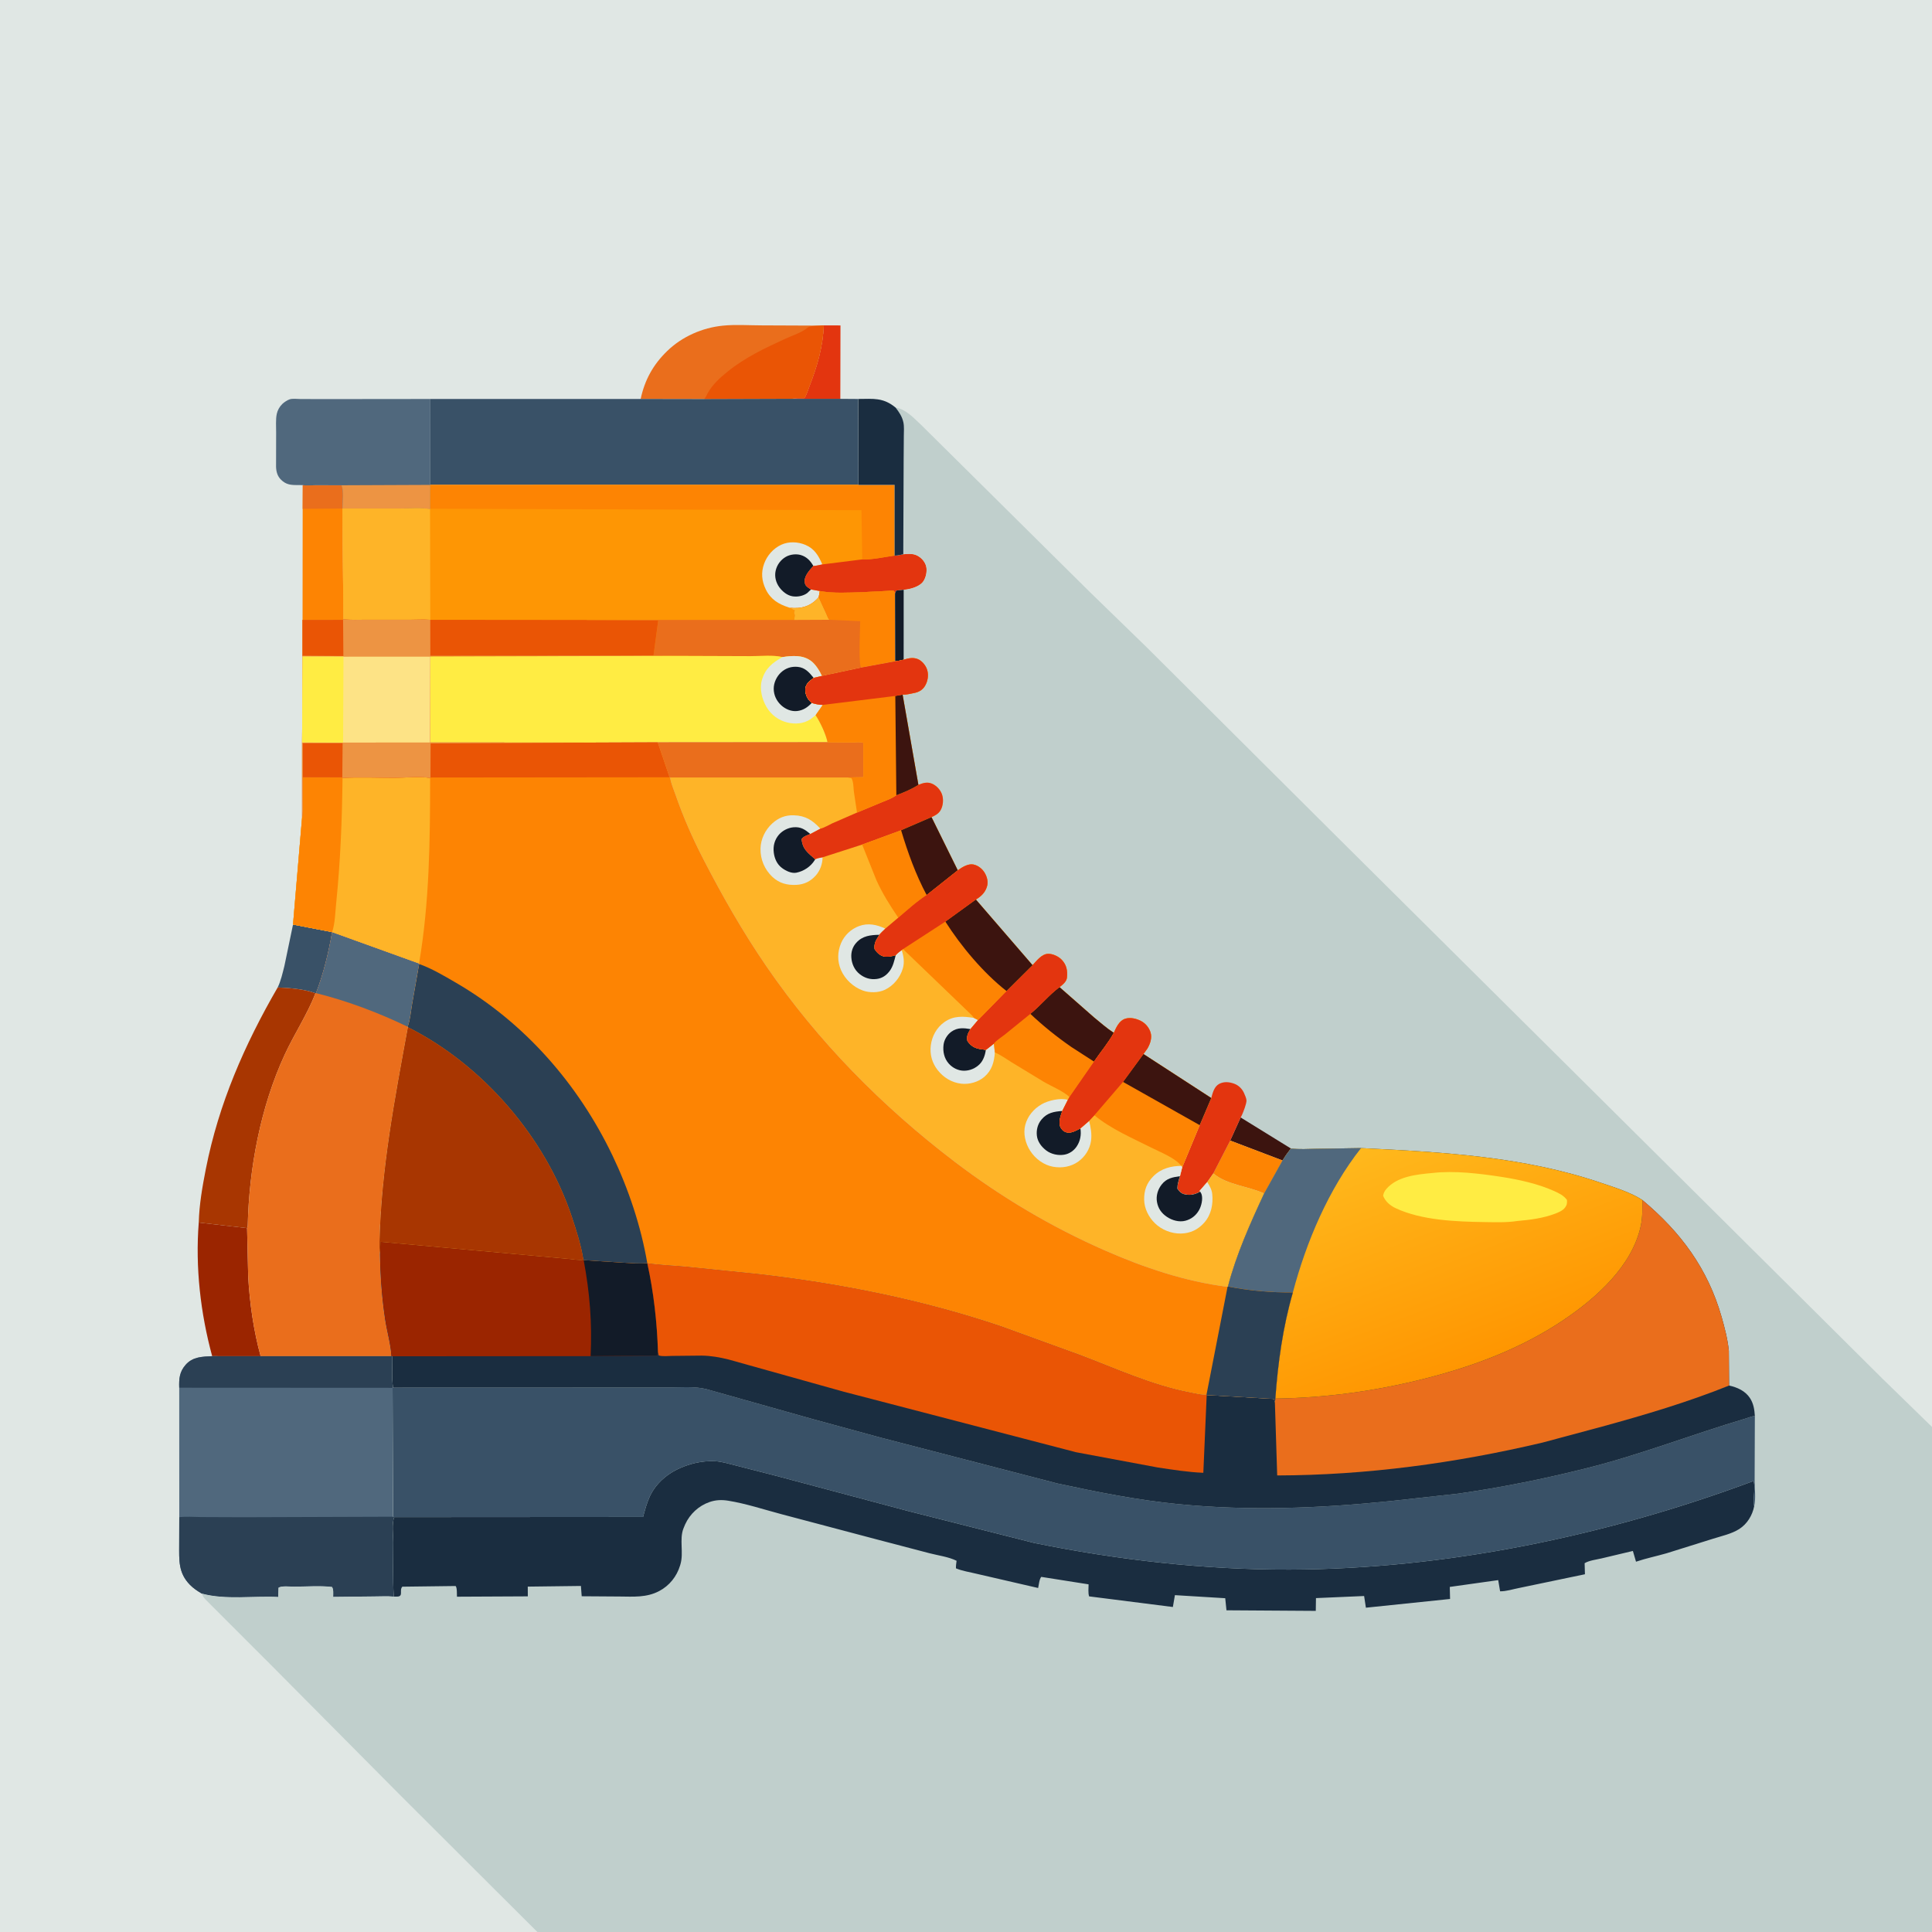 <svg version="1.1" xmlns="http://www.w3.org/2000/svg" style="display: block;" viewBox="0 0 2048 2048" width="1024" height="1024">
<defs>
	<linearGradient id="Gradient1" gradientUnits="userSpaceOnUse" x1="1570.71" y1="1440.59" x2="1480.84" y2="1204.59">
		<stop class="stop0" offset="0" stop-opacity="1" stop-color="rgb(255,150,1)"/>
		<stop class="stop1" offset="1" stop-opacity="1" stop-color="rgb(255,184,28)"/>
	</linearGradient>
</defs>
<path transform="translate(0,0)" fill="rgb(224,231,228)" d="M 569.647 2048 L -0 2048 L -0 -0 L 2048 0 L 2048 1512.61 L 2048 2048 L 569.647 2048 z"/>
<path transform="translate(0,0)" fill="rgb(227,53,15)" d="M 873.201 344.913 L 890.939 344.973 L 890.782 422.784 L 839.466 422.736 C 843.545 421.673 848.398 422.061 852.616 421.986 C 855.124 418.462 856.533 413.185 858.119 409.129 C 866.221 388.404 872.387 367.284 873.201 344.913 z"/>
<path transform="translate(0,0)" fill="rgb(57,81,103)" d="M 310.624 980.039 L 352.084 988.033 C 348.397 1009.65 342.913 1032.32 334.985 1052.75 L 334.448 1052.88 C 322.733 1048.45 306.805 1047.26 294.332 1046.76 C 297.798 1039.75 299.508 1031.57 301.461 1024.01 L 310.624 980.039 z"/>
<path transform="translate(0,0)" fill="rgb(253,132,3)" d="M 320.955 514.238 C 324.914 514.989 330.302 514.341 334.395 514.349 L 361.931 514.403 C 364.673 519.901 363.03 532.666 363.021 539.065 L 364.033 656.342 L 363.701 657.066 L 320.719 657.125 L 320.841 539.402 L 320.955 514.238 z"/>
<path transform="translate(0,0)" fill="rgb(234,110,28)" d="M 320.955 514.238 C 324.914 514.989 330.302 514.341 334.395 514.349 L 361.931 514.403 C 364.673 519.901 363.03 532.666 363.021 539.065 L 320.841 539.402 L 320.955 514.238 z"/>
<path transform="translate(0,0)" fill="rgb(155,37,0)" d="M 210.698 1295.95 L 261.92 1301.86 L 263.098 1353.22 C 264.624 1381.08 268.856 1410.74 276.287 1437.65 L 224.922 1437.61 C 212.515 1391.89 206.958 1343.3 210.698 1295.95 z"/>
<path transform="translate(0,0)" fill="rgb(168,54,1)" d="M 294.332 1046.76 C 306.805 1047.26 322.733 1048.45 334.448 1052.88 C 325.719 1075.34 311.932 1096.05 301.806 1117.96 C 276.192 1173.38 263.994 1238.53 262.618 1299.33 L 261.92 1301.86 L 210.698 1295.95 C 211.173 1277.01 214.559 1257.68 218.208 1239.14 C 231.796 1170.07 259.177 1107.47 294.332 1046.76 z"/>
<path transform="translate(0,0)" fill="rgb(234,110,28)" d="M 679.125 422.911 C 683.44 402.717 692.356 386.567 707.149 372.19 C 722.992 356.794 744.461 347.366 766.402 345.19 C 779.767 343.865 794.285 344.904 807.768 344.914 L 868.465 345.169 L 873.201 344.913 C 872.387 367.284 866.221 388.404 858.119 409.129 C 856.533 413.185 855.124 418.462 852.616 421.986 C 848.398 422.061 843.545 421.673 839.466 422.736 L 746.522 423.031 L 679.125 422.911 z"/>
<path transform="translate(0,0)" fill="rgb(234,85,5)" d="M 868.465 345.169 L 873.201 344.913 C 872.387 367.284 866.221 388.404 858.119 409.129 C 856.533 413.185 855.124 418.462 852.616 421.986 C 848.398 422.061 843.545 421.673 839.466 422.736 L 746.522 423.031 C 747.954 421.518 749.052 418.842 750.073 417 C 755.215 407.729 762.891 400.686 771.073 394.076 C 789.907 378.86 810.537 369.174 832.435 359.1 C 839.317 355.934 850.255 352.384 855.887 347.464 C 858.39 345.276 865.055 345.474 868.465 345.169 z"/>
<path transform="translate(0,0)" fill="rgb(80,104,125)" d="M 320.955 514.238 L 313.5 514.16 C 307.222 514.12 302.814 513.223 298.105 508.736 C 294.179 504.995 292.848 500.259 292.631 495 L 292.71 458.438 C 292.772 452.264 292.128 444.822 293.359 438.858 C 294.16 434.978 296.339 431.075 299.171 428.312 C 301.105 426.427 304.633 424.028 307.248 423.243 C 310.414 422.294 315.28 422.988 318.674 422.987 L 347.259 423.045 L 456.187 422.931 L 456.141 514.005 L 456.088 539.272 L 455.876 539.708 C 446.003 538.007 434.416 539.089 424.344 539.079 L 363.021 539.065 C 363.03 532.666 364.673 519.901 361.931 514.403 L 334.395 514.349 C 330.302 514.341 324.914 514.989 320.955 514.238 z"/>
<path transform="translate(0,0)" fill="rgb(237,148,67)" d="M 361.931 514.403 L 456.141 514.005 L 456.088 539.272 L 455.876 539.708 C 446.003 538.007 434.416 539.089 424.344 539.079 L 363.021 539.065 C 363.03 532.666 364.673 519.901 361.931 514.403 z"/>
<path transform="translate(0,0)" fill="rgb(57,81,103)" d="M 890.782 422.784 L 909.861 422.922 L 910.001 513.953 L 456.141 514.005 L 456.187 422.931 L 679.125 422.911 L 746.522 423.031 L 839.466 422.736 L 890.782 422.784 z"/>
<path transform="translate(0,0)" fill="rgb(234,110,28)" d="M 352.084 988.033 L 444.216 1021.28 L 444.34 1021.89 L 436.809 1064.78 C 435.509 1072.23 434.879 1081.33 432.162 1088.38 L 432.388 1088.9 C 418.486 1164.78 404.18 1238.95 402.302 1316.3 C 402.363 1320.58 402.076 1325.19 402.817 1329.4 C 403.136 1352.86 404.792 1375.99 408.329 1399.21 C 410.226 1411.66 414.251 1425.28 414.9 1437.65 L 276.287 1437.65 C 268.856 1410.74 264.624 1381.08 263.098 1353.22 L 261.92 1301.86 L 262.618 1299.33 C 263.994 1238.53 276.192 1173.38 301.806 1117.96 C 311.932 1096.05 325.719 1075.34 334.448 1052.88 L 334.985 1052.75 C 342.913 1032.32 348.397 1009.65 352.084 988.033 z"/>
<path transform="translate(0,0)" fill="rgb(80,104,125)" d="M 352.084 988.033 L 444.216 1021.28 L 444.34 1021.89 L 436.809 1064.78 C 435.509 1072.23 434.879 1081.33 432.162 1088.38 C 401.007 1073.44 368.519 1061.09 334.985 1052.75 C 342.913 1032.32 348.397 1009.65 352.084 988.033 z"/>
<path transform="translate(0,0)" fill="rgb(80,104,125)" d="M 189.985 1471.03 C 189.68 1461.63 190.241 1454.26 196.759 1446.8 C 204.284 1438.18 214.384 1438.12 224.922 1437.61 L 276.287 1437.65 L 414.9 1437.65 L 415.923 1437.71 C 416.122 1448.15 414.951 1460.8 416.732 1470.93 L 416.159 1471.15 L 416.734 1607.79 L 417.967 1608.21 C 415.127 1614.79 416.836 1627.21 416.845 1634.47 C 416.868 1653.67 416.181 1673.31 417.429 1692.48 C 410.617 1691.81 403.308 1692.3 396.437 1692.3 L 353.191 1692.78 C 353.19 1689.49 353.748 1685.06 351.995 1682.25 C 339.019 1680.7 324.691 1681.92 311.579 1681.93 C 307.203 1681.93 298.852 1680.83 295.241 1683 L 294.904 1692.88 C 268.758 1691.52 239.196 1696.18 213.935 1689.28 C 209.462 1686.65 205.095 1683.76 201.439 1680.05 C 188.899 1667.32 189.939 1653.91 189.946 1637.5 L 190.041 1608.31 L 189.985 1471.03 z"/>
<path transform="translate(0,0)" fill="rgb(43,64,84)" d="M 189.985 1471.03 C 189.68 1461.63 190.241 1454.26 196.759 1446.8 C 204.284 1438.18 214.384 1438.12 224.922 1437.61 L 276.287 1437.65 L 414.9 1437.65 L 415.923 1437.71 C 416.122 1448.15 414.951 1460.8 416.732 1470.93 L 416.159 1471.15 L 189.985 1471.03 z"/>
<path transform="translate(0,0)" fill="rgb(43,64,84)" d="M 416.734 1607.79 L 417.967 1608.21 C 415.127 1614.79 416.836 1627.21 416.845 1634.47 C 416.868 1653.67 416.181 1673.31 417.429 1692.48 C 410.617 1691.81 403.308 1692.3 396.437 1692.3 L 353.191 1692.78 C 353.19 1689.49 353.748 1685.06 351.995 1682.25 C 339.019 1680.7 324.691 1681.92 311.579 1681.93 C 307.203 1681.93 298.852 1680.83 295.241 1683 L 294.904 1692.88 C 268.758 1691.52 239.196 1696.18 213.935 1689.28 C 209.462 1686.65 205.095 1683.76 201.439 1680.05 C 188.899 1667.32 189.939 1653.91 189.946 1637.5 L 190.041 1608.31 C 197.334 1607.32 205.429 1608.11 212.829 1608.15 L 257.504 1608.33 L 416.734 1607.79 z"/>
<path transform="translate(0,0)" fill="rgb(254,150,4)" d="M 910.001 513.953 L 948.325 513.965 L 948.35 588.941 C 951.413 588.983 954.511 588.13 957.507 587.539 C 964.189 586.952 969.646 586.442 975.297 590.861 C 978.951 593.718 981.638 597.758 982.111 602.435 C 982.599 607.261 981.042 614.008 977.629 617.629 C 973.178 622.352 964.288 624.751 957.937 625.166 L 950 626.063 L 948.767 629.063 L 948.964 701.015 L 912.798 707.7 L 871.28 716.556 L 862.527 718.583 C 858.841 721.613 854.203 724.598 853.767 729.717 C 853.368 734.385 854.79 739.056 857.935 742.593 L 860.475 745.157 C 864.51 746.343 868.026 747.16 872.242 747.231 L 864.647 758.091 C 869.596 765.545 875.507 778.094 877.265 786.762 L 697.182 786.906 L 623.202 787.203 L 455.988 787.139 L 456.143 695.916 L 364.109 695.967 L 320.766 695.956 L 320.712 695.072 L 320.719 657.125 L 363.701 657.066 L 364.033 656.342 L 363.021 539.065 L 424.344 539.079 C 434.416 539.089 446.003 538.007 455.876 539.708 L 456.088 539.272 L 456.141 514.005 L 910.001 513.953 z"/>
<path transform="translate(0,0)" fill="rgb(224,231,228)" d="M 837.511 644.321 L 836.13 643.893 C 825.243 640.432 816.834 635.303 811.723 624.696 C 807.422 615.769 806.605 606.855 810.007 597.5 C 813.178 588.782 819.855 581.229 828.338 577.376 C 836.244 573.785 845.903 574.254 853.804 577.608 C 863.577 581.757 867.714 589.153 871.69 598.315 C 868.607 598.931 865.309 599.847 862.18 599.955 C 858.493 604.153 852.616 610.329 852.986 616.243 C 853.207 619.77 854.127 620.955 857 623.148 L 859.723 624.848 L 869.024 626.524 L 867.861 633.079 C 862.009 639.865 854.958 643.75 845.957 644.457 C 843.098 644.681 840.357 644.609 837.511 644.321 z"/>
<path transform="translate(0,0)" fill="rgb(18,27,40)" d="M 859.723 624.848 L 855.5 628.821 C 851.207 631.859 845.23 632.92 840.115 632.101 C 834.456 631.196 829.319 626.984 826.053 622.435 C 822.48 617.459 820.886 611.223 822.186 605.156 C 823.533 598.866 827.479 593.441 833.053 590.256 C 837.597 587.659 843.913 586.895 848.964 588.387 C 855.028 590.177 859.205 594.531 862.18 599.955 C 858.493 604.153 852.616 610.329 852.986 616.243 C 853.207 619.77 854.127 620.955 857 623.148 L 859.723 624.848 z"/>
<path transform="translate(0,0)" fill="rgb(227,53,15)" d="M 957.507 587.539 C 964.189 586.952 969.646 586.442 975.297 590.861 C 978.951 593.718 981.638 597.758 982.111 602.435 C 982.599 607.261 981.042 614.008 977.629 617.629 C 973.178 622.352 964.288 624.751 957.937 625.166 L 950 626.063 L 948.767 629.063 L 948.242 627.442 C 947.928 626.905 947.561 626.318 947 626.051 C 946.35 625.741 941.576 626.33 940.615 626.381 L 914.156 627.731 C 899.489 628.184 883.474 629.182 869.024 626.524 L 859.723 624.848 L 857 623.148 C 854.127 620.955 853.207 619.77 852.986 616.243 C 852.616 610.329 858.493 604.153 862.18 599.955 C 865.309 599.847 868.607 598.931 871.69 598.315 L 914.052 592.986 C 924.935 593.415 937.469 590.402 948.35 588.941 C 951.413 588.983 954.511 588.13 957.507 587.539 z"/>
<path transform="translate(0,0)" fill="rgb(254,180,40)" d="M 363.021 539.065 L 424.344 539.079 C 434.416 539.089 446.003 538.007 455.876 539.708 L 456.103 657.027 C 448.921 656.387 441.129 656.972 433.891 656.968 L 388.29 656.926 C 380.328 656.913 371.904 657.453 364.033 656.342 L 363.021 539.065 z"/>
<path transform="translate(0,0)" fill="rgb(234,110,28)" d="M 869.024 626.524 C 883.474 629.182 899.489 628.184 914.156 627.731 L 940.615 626.381 C 941.576 626.33 946.35 625.741 947 626.051 C 947.561 626.318 947.928 626.905 948.242 627.442 L 948.767 629.063 L 948.964 701.015 L 912.798 707.7 L 871.28 716.556 C 868.869 711.235 864.55 704.301 859.88 700.79 C 850.881 694.022 839.938 695.003 829.45 696.537 C 819.734 694.073 805.647 695.606 795.452 695.543 L 718.363 695.271 L 692.734 694.968 L 697.73 657.739 L 622.989 657.365 L 621.185 657.177 L 841.842 657.153 L 842.577 652 C 841.945 650.534 841.618 649.961 842.005 648.25 L 842.51 647 C 840.598 646.299 839.239 645.397 837.511 644.321 C 840.357 644.609 843.098 644.681 845.957 644.457 C 854.958 643.75 862.009 639.865 867.861 633.079 L 869.024 626.524 z"/>
<path transform="translate(0,0)" fill="rgb(254,180,40)" d="M 867.861 633.079 L 875.894 650.533 C 876.748 652.373 877.792 655.568 879.118 656.993 L 841.842 657.153 L 842.577 652 C 841.945 650.534 841.618 649.961 842.005 648.25 L 842.51 647 C 840.598 646.299 839.239 645.397 837.511 644.321 C 840.357 644.609 843.098 644.681 845.957 644.457 C 854.958 643.75 862.009 639.865 867.861 633.079 z"/>
<path transform="translate(0,0)" fill="rgb(253,132,3)" d="M 869.024 626.524 C 883.474 629.182 899.489 628.184 914.156 627.731 L 940.615 626.381 C 941.576 626.33 946.35 625.741 947 626.051 C 947.561 626.318 947.928 626.905 948.242 627.442 L 948.767 629.063 L 948.964 701.015 L 912.798 707.7 C 909.806 703.227 911.797 666.405 911.835 658.45 L 879.118 656.993 C 877.792 655.568 876.748 652.373 875.894 650.533 L 867.861 633.079 L 869.024 626.524 z"/>
<path transform="translate(0,0)" fill="rgb(234,85,5)" d="M 364.033 656.342 C 371.904 657.453 380.328 656.913 388.29 656.926 L 433.891 656.968 C 441.129 656.972 448.921 656.387 456.103 657.027 L 621.185 657.177 L 622.989 657.365 L 697.73 657.739 L 692.734 694.968 L 718.363 695.271 L 456.143 695.916 L 364.109 695.967 L 320.766 695.956 L 320.712 695.072 L 320.719 657.125 L 363.701 657.066 L 364.033 656.342 z"/>
<path transform="translate(0,0)" fill="rgb(237,148,67)" d="M 364.033 656.342 C 371.904 657.453 380.328 656.913 388.29 656.926 L 433.891 656.968 C 441.129 656.972 448.921 656.387 456.103 657.027 L 456.159 695.11 L 692.734 694.968 L 718.363 695.271 L 456.143 695.916 L 364.109 695.967 L 320.766 695.956 L 320.712 695.072 L 320.719 657.125 L 363.701 657.066 L 364.033 656.342 z"/>
<path transform="translate(0,0)" fill="rgb(234,85,5)" d="M 320.719 657.125 L 363.701 657.066 L 363.981 695.42 L 320.712 695.072 L 320.719 657.125 z"/>
<path transform="translate(0,0)" fill="rgb(253,132,3)" d="M 910.001 513.953 L 948.325 513.965 L 948.35 588.941 C 937.469 590.402 924.935 593.415 914.052 592.986 L 913.151 540.847 L 456.088 539.272 L 456.141 514.005 L 910.001 513.953 z"/>
<path transform="translate(0,0)" fill="rgb(255,236,67)" d="M 718.363 695.271 L 795.452 695.543 C 805.647 695.606 819.734 694.073 829.45 696.537 C 839.938 695.003 850.881 694.022 859.88 700.79 C 864.55 704.301 868.869 711.235 871.28 716.556 L 862.527 718.583 C 858.841 721.613 854.203 724.598 853.767 729.717 C 853.368 734.385 854.79 739.056 857.935 742.593 L 860.475 745.157 C 864.51 746.343 868.026 747.16 872.242 747.231 L 864.647 758.091 C 869.596 765.545 875.507 778.094 877.265 786.762 L 697.182 786.906 L 623.202 787.203 L 455.988 787.139 L 456.143 695.916 L 718.363 695.271 z"/>
<path transform="translate(0,0)" fill="rgb(224,231,228)" d="M 829.45 696.537 C 839.938 695.003 850.881 694.022 859.88 700.79 C 864.55 704.301 868.869 711.235 871.28 716.556 L 862.527 718.583 C 858.841 721.613 854.203 724.598 853.767 729.717 C 853.368 734.385 854.79 739.056 857.935 742.593 L 860.475 745.157 C 864.51 746.343 868.026 747.16 872.242 747.231 L 864.647 758.091 L 859.01 762.5 C 851.793 767.261 842.878 767.878 834.625 765.888 C 825.386 763.661 817.446 757.794 812.619 749.579 C 807.815 741.403 804.9 730.273 807.639 720.885 C 811.267 708.446 818.716 702.592 829.45 696.537 z"/>
<path transform="translate(0,0)" fill="rgb(18,27,40)" d="M 860.475 745.157 C 856.171 749.72 851.54 752.916 845.16 753.697 C 839.02 754.449 832.831 751.859 828.307 747.795 C 823.191 743.201 820.169 736.906 820.173 730 C 820.178 723.653 823.246 717.166 827.863 712.847 C 832.784 708.243 838.921 706.256 845.584 706.904 C 853.555 707.68 857.786 712.836 862.527 718.583 C 858.841 721.613 854.203 724.598 853.767 729.717 C 853.368 734.385 854.79 739.056 857.935 742.593 L 860.475 745.157 z"/>
<path transform="translate(0,0)" fill="rgb(192,207,204)" d="M 909.861 422.922 C 925.929 422.819 936.212 421.237 949.373 432.082 C 960.151 433.572 968.941 443.454 976.629 450.595 L 1038.93 512.284 L 1155.5 627.79 L 1215.21 685.814 L 1418.15 887.944 L 1907.23 1373.72 L 1995.42 1461.37 L 2048 1512.61 L 2048 2048 L 569.647 2048 L 519.413 1997.94 L 421.918 1900.62 L 285.829 1763.51 L 218.041 1695.75 C 216.08 1693.68 215.003 1691.93 213.935 1689.28 C 239.196 1696.18 268.758 1691.52 294.904 1692.88 L 295.241 1683 C 298.852 1680.83 307.203 1681.93 311.579 1681.93 C 324.691 1681.92 339.019 1680.7 351.995 1682.25 C 353.748 1685.06 353.19 1689.49 353.191 1692.78 L 396.437 1692.3 C 403.308 1692.3 410.617 1691.81 417.429 1692.48 C 416.181 1673.31 416.868 1653.67 416.845 1634.47 C 416.836 1627.21 415.127 1614.79 417.967 1608.21 L 416.734 1607.79 L 416.159 1471.15 L 416.732 1470.93 C 414.951 1460.8 416.122 1448.15 415.923 1437.71 L 414.9 1437.65 C 414.251 1425.28 410.226 1411.66 408.329 1399.21 C 404.792 1375.99 403.136 1352.86 402.817 1329.4 C 402.076 1325.19 402.363 1320.58 402.302 1316.3 C 404.18 1238.95 418.486 1164.78 432.388 1088.9 L 432.162 1088.38 C 434.879 1081.33 435.509 1072.23 436.809 1064.78 L 444.34 1021.89 L 444.216 1021.28 L 352.084 988.033 L 310.624 980.039 L 320.226 866.555 L 320.22 787.011 L 320.766 695.956 L 364.109 695.967 L 456.143 695.916 L 455.988 787.139 L 623.202 787.203 L 697.182 786.906 L 877.265 786.762 C 875.507 778.094 869.596 765.545 864.647 758.091 L 872.242 747.231 C 868.026 747.16 864.51 746.343 860.475 745.157 L 857.935 742.593 C 854.79 739.056 853.368 734.385 853.767 729.717 C 854.203 724.598 858.841 721.613 862.527 718.583 L 871.28 716.556 L 912.798 707.7 L 948.964 701.015 L 948.767 629.063 L 950 626.063 L 957.937 625.166 C 964.288 624.751 973.178 622.352 977.629 617.629 C 981.042 614.008 982.599 607.261 982.111 602.435 C 981.638 597.758 978.951 593.718 975.297 590.861 C 969.646 586.442 964.189 586.952 957.507 587.539 C 954.511 588.13 951.413 588.983 948.35 588.941 L 948.325 513.965 L 910.001 513.953 L 909.861 422.922 z"/>
<path transform="translate(0,0)" fill="rgb(18,27,40)" d="M 948.767 629.063 L 950 626.063 L 957.937 625.166 L 957.908 699.305 C 954.943 699.941 951.98 700.698 948.964 701.015 L 948.767 629.063 z"/>
<path transform="translate(0,0)" fill="rgb(60,20,15)" d="M 1315.16 1184.58 L 1368.42 1217.47 C 1365.32 1221.45 1362.5 1225.31 1359.9 1229.65 L 1359.58 1230.16 L 1304.07 1209.05 L 1315.16 1184.58 z"/>
<path transform="translate(0,0)" fill="rgb(253,132,3)" d="M 1304.07 1209.05 L 1359.58 1230.16 L 1340.06 1265.15 C 1323.12 1257.28 1301.01 1256.27 1286.13 1243.89 L 1304.07 1209.05 z"/>
<path transform="translate(0,0)" fill="rgb(227,53,15)" d="M 1283.98 1163.94 C 1285.43 1158.58 1287.06 1151.8 1292.38 1148.97 C 1297.44 1146.27 1303.14 1146.86 1308.34 1148.77 C 1312.85 1150.43 1316.57 1154.04 1318.6 1158.4 C 1319.48 1160.31 1321.25 1164.34 1321.32 1166.43 C 1321.44 1169.99 1318.11 1178.35 1316.64 1181.71 L 1315.16 1184.58 L 1304.07 1209.05 L 1286.13 1243.89 L 1279.74 1253.05 L 1271.59 1262.42 L 1272.27 1263.18 C 1266.96 1266.11 1262.61 1267.22 1256.52 1266.19 C 1252.37 1265.49 1250.35 1263.27 1248.01 1260 C 1248.07 1255.25 1249.4 1251.28 1250.8 1246.8 L 1253.22 1237.23 L 1271.72 1192.68 L 1283.98 1163.94 z"/>
<path transform="translate(0,0)" fill="rgb(26,45,64)" d="M 909.861 422.922 C 925.929 422.819 936.212 421.237 949.373 432.082 C 953.077 436.861 956.31 441.592 957.606 447.642 C 958.58 452.189 958.123 457.578 958.085 462.254 L 957.906 487.686 L 957.507 587.539 C 954.511 588.13 951.413 588.983 948.35 588.941 L 948.325 513.965 L 910.001 513.953 L 909.861 422.922 z"/>
<path transform="translate(0,0)" fill="rgb(26,45,64)" d="M 417.967 1608.21 L 681.664 1608.04 C 683.674 1600.65 685.604 1593.29 688.809 1586.3 L 689.591 1584.66 C 695.329 1573.19 705.611 1563.78 716.982 1558.08 C 729.642 1551.72 743.791 1548.27 757.97 1548.94 C 765.235 1549.28 772.864 1551.76 779.907 1553.47 L 823.166 1564.57 L 963 1601.86 L 1096.39 1635.63 C 1184.71 1653.61 1276.82 1664.1 1367 1663.84 C 1533.55 1663.35 1703 1627.96 1858.79 1569.96 C 1861.24 1577.02 1858.05 1587.76 1859.24 1595.51 L 1859.49 1596.7 C 1857.58 1606.41 1852.09 1615.44 1843.65 1620.84 C 1835.48 1626.05 1824.72 1628.29 1815.53 1631.23 L 1766.59 1646.55 C 1755.87 1649.63 1744.8 1651.9 1734.24 1655.46 L 1730.92 1644.07 L 1697.71 1651.97 C 1692.44 1653.19 1684.31 1654.19 1679.77 1657.07 L 1680.1 1668.77 L 1610.52 1683.28 C 1604.18 1684.47 1596.44 1687.03 1590.17 1686.84 L 1588.16 1674.99 L 1536.83 1682.2 L 1537.13 1694.98 L 1447.91 1704.23 L 1446.02 1691.84 L 1394.98 1694.05 L 1394.78 1707.6 L 1300.11 1706.98 L 1298.8 1694.18 L 1245.46 1690.92 L 1243.29 1703.49 L 1154.49 1692.22 C 1153.31 1688.4 1153.93 1683.49 1153.95 1679.47 L 1103.78 1671.55 C 1101.71 1673.88 1101.19 1680.14 1100.47 1683.33 L 1035.35 1668.3 C 1028.32 1666.54 1019.93 1665.33 1013.35 1662.5 C 1013.27 1659.76 1013.63 1657.2 1014.02 1654.5 C 1005.68 1650.3 994.449 1648.87 985.343 1646.5 L 928.106 1631.5 L 828.3 1605.08 C 809.785 1600.17 790.711 1593.83 771.842 1590.8 C 765.008 1589.7 758.601 1589.95 752 1592.26 C 740.663 1596.21 731.378 1604.86 726.349 1615.75 L 724.996 1619 L 724.421 1620.38 C 720.016 1631.92 724.871 1646 721.324 1658.07 L 720.9 1659.54 C 717.383 1671.15 709.565 1680.9 698.83 1686.56 C 685.317 1693.68 671.615 1692.48 656.878 1692.37 L 616.63 1692.1 L 615.792 1681.18 L 559.452 1681.88 L 559.509 1692.2 L 484.406 1692.57 C 484.243 1689.87 484.663 1683.03 482.971 1681.24 L 426.5 1681.95 C 422.891 1685.78 427.998 1692.18 421.217 1692.45 L 417.429 1692.48 C 416.181 1673.31 416.868 1653.67 416.845 1634.47 C 416.836 1627.21 415.127 1614.79 417.967 1608.21 z"/>
<path transform="translate(0,0)" fill="rgb(57,81,103)" d="M 416.732 1470.93 L 649.296 1470.86 L 707.456 1470.8 C 720.855 1470.77 736.117 1469.29 749.121 1472.62 L 861.683 1504.34 L 932.896 1523.77 L 1121.05 1572.57 C 1163.22 1581.66 1205.52 1590.13 1248.5 1594.38 C 1324.03 1601.86 1398.98 1598.9 1474.29 1591.18 L 1545.84 1583.31 C 1591.59 1576.84 1638.11 1567.38 1682.92 1556.09 C 1739.69 1541.79 1794.31 1520.36 1850.34 1503.74 C 1853.72 1502.74 1856.66 1501.35 1860.22 1500.95 L 1859.98 1569.08 C 1859.98 1577.25 1861.42 1588.97 1859.49 1596.7 L 1859.24 1595.51 C 1858.05 1587.76 1861.24 1577.02 1858.79 1569.96 C 1703 1627.96 1533.55 1663.35 1367 1663.84 C 1276.82 1664.1 1184.71 1653.61 1096.39 1635.63 L 963 1601.86 L 823.166 1564.57 L 779.907 1553.47 C 772.864 1551.76 765.235 1549.28 757.97 1548.94 C 743.791 1548.27 729.642 1551.72 716.982 1558.08 C 705.611 1563.78 695.329 1573.19 689.591 1584.66 L 688.809 1586.3 C 685.604 1593.29 683.674 1600.65 681.664 1608.04 L 417.967 1608.21 L 416.734 1607.79 L 416.159 1471.15 L 416.732 1470.93 z"/>
<path transform="translate(0,0)" fill="rgb(254,180,40)" d="M 957.908 699.305 C 963.202 697.608 968.976 696.477 974.118 699.259 C 978.179 701.456 981.691 706.063 982.941 710.5 C 984.47 715.923 983.464 722.059 980.626 726.912 C 978.046 731.325 974.151 733.556 969.24 734.565 C 965.643 735.304 960.446 736.584 956.817 736.364 L 973.542 832.001 C 978.08 830.112 982.514 828.689 987.357 830.492 C 992.329 832.341 996.699 836.932 998.499 841.914 C 1000.37 847.094 999.846 853.911 997.132 858.726 C 994.983 862.541 991.312 864.508 987.455 866.202 L 1015.3 922.586 C 1019.6 919.461 1026.06 915.366 1031.69 916.385 C 1036.77 917.304 1041.43 921.083 1043.94 925.5 C 1046.48 929.968 1047.69 935.02 1046.16 940 C 1044.29 946.095 1039.86 950.364 1034.46 953.527 L 1094.54 1023.1 C 1098.84 1018.55 1104.19 1011.28 1111 1011.1 C 1116.1 1010.97 1122.25 1013.93 1125.66 1017.61 C 1130.75 1023.1 1131.69 1029.05 1131.02 1036.26 C 1130.62 1040.57 1126.32 1043.93 1123.16 1046.41 L 1159.75 1078.53 C 1166.6 1084.14 1173.22 1090.02 1180.66 1094.85 C 1183.18 1089.26 1186.25 1082.18 1192.5 1080 C 1197.96 1078.1 1204.7 1079.75 1209.65 1082.38 C 1214.39 1084.89 1218.16 1089.49 1219.68 1094.63 C 1221.35 1100.29 1219.21 1106.56 1216.34 1111.46 L 1212.11 1117.3 L 1283.98 1163.94 L 1271.72 1192.68 L 1253.22 1237.23 L 1250.8 1246.8 C 1249.4 1251.28 1248.07 1255.25 1248.01 1260 C 1250.35 1263.27 1252.37 1265.49 1256.52 1266.19 C 1262.61 1267.22 1266.96 1266.11 1272.27 1263.18 L 1271.59 1262.42 L 1279.74 1253.05 L 1286.13 1243.89 C 1301.01 1256.27 1323.12 1257.28 1340.06 1265.15 C 1325.34 1296.75 1310.44 1329.98 1301.69 1363.76 L 1301.24 1364.09 C 1255.98 1358.38 1212.3 1343.56 1170.67 1325.26 C 1114.24 1300.46 1061.13 1268.91 1012.07 1231.56 C 935.372 1173.18 866.897 1103.84 812.311 1024.18 C 787.364 987.774 765.798 949.956 745.607 910.783 C 734.243 888.735 724.196 865.994 716.115 842.531 C 714.112 836.715 711.189 830.265 710.369 824.19 L 709.752 823.947 L 697.182 786.906 L 877.265 786.762 C 875.507 778.094 869.596 765.545 864.647 758.091 L 872.242 747.231 C 868.026 747.16 864.51 746.343 860.475 745.157 L 857.935 742.593 C 854.79 739.056 853.368 734.385 853.767 729.717 C 854.203 724.598 858.841 721.613 862.527 718.583 L 871.28 716.556 L 912.798 707.7 L 948.964 701.015 C 951.98 700.698 954.943 699.941 957.908 699.305 z"/>
<path transform="translate(0,0)" fill="rgb(224,231,228)" d="M 1054.57 1115.62 C 1053.9 1125.79 1051.45 1134.6 1043.45 1141.49 C 1036.96 1147.08 1027.48 1149.71 1019 1148.76 C 1008.97 1147.63 1000.25 1142.31 994.054 1134.46 C 988.007 1126.8 985.445 1117.65 986.72 1107.96 C 988.001 1098.22 992.914 1089.3 1000.95 1083.56 C 1010.91 1076.45 1020.98 1077.26 1032.37 1079.02 L 1036.75 1081.31 L 1028.74 1090.85 C 1026.12 1095.35 1024.42 1098.13 1025.5 1103.51 C 1029.13 1108.69 1032.77 1110.99 1039 1112.07 C 1040.97 1112.41 1043.06 1112.51 1044.98 1113.04 L 1053.57 1106.3 L 1054.57 1115.62 z"/>
<path transform="translate(0,0)" fill="rgb(18,27,40)" d="M 1044.98 1113.04 C 1044.33 1118.25 1042.31 1124.2 1038.54 1128 C 1034.14 1132.43 1028.25 1134.97 1022.03 1135.01 C 1015.81 1135.05 1009.88 1132.1 1005.78 1127.51 C 1000.86 1122.02 999.298 1114.68 1000.2 1107.5 C 1000.88 1102.05 1004.17 1096.7 1008.65 1093.55 C 1015.01 1089.07 1021.44 1089.68 1028.74 1090.85 C 1026.12 1095.35 1024.42 1098.13 1025.5 1103.51 C 1029.13 1108.69 1032.77 1110.99 1039 1112.07 C 1040.97 1112.41 1043.06 1112.51 1044.98 1113.04 z"/>
<path transform="translate(0,0)" fill="rgb(224,231,228)" d="M 955.795 1007.11 C 957.911 1013.48 958.982 1020.02 957.041 1026.61 C 954.199 1036.25 947.138 1044.91 938.021 1049.22 C 931.105 1052.48 921.652 1052.56 914.557 1049.97 C 904.529 1046.31 895.725 1038.08 891.472 1028.25 C 887.504 1019.07 887.646 1009.16 891.49 999.938 C 895.01 991.493 902.053 984.849 910.634 981.673 C 920.264 978.108 929.628 980.185 938.517 984.417 C 937.618 985.337 932.461 990.048 932.281 990.91 C 928.889 996.341 926.385 999.289 927.077 1006 C 929.183 1009.43 932.396 1012.63 936.402 1013.76 C 940.362 1014.88 945.615 1013.67 949.478 1012.56 C 951.168 1010.41 953.647 1008.8 955.795 1007.11 z"/>
<path transform="translate(0,0)" fill="rgb(18,27,40)" d="M 949.478 1012.56 C 947.991 1018.34 946.709 1024.48 943.04 1029.33 C 939.504 1034 935.291 1036.93 929.449 1037.73 C 922.677 1038.65 916.511 1036.76 911.202 1032.52 C 905.836 1028.23 902.925 1021.8 902.449 1015.04 C 902.042 1009.27 903.726 1003.78 907.6 999.451 C 914.384 991.869 922.804 991.15 932.281 990.91 C 928.889 996.341 926.385 999.289 927.077 1006 C 929.183 1009.43 932.396 1012.63 936.402 1013.76 C 940.362 1014.88 945.615 1013.67 949.478 1012.56 z"/>
<path transform="translate(0,0)" fill="rgb(224,231,228)" d="M 1154.52 1188.19 C 1156.24 1195.29 1157.57 1202.18 1156.51 1209.5 C 1155.24 1218.23 1150.25 1226.08 1143.13 1231.23 C 1135.39 1236.83 1125.71 1238.48 1116.36 1236.81 C 1106.35 1235.02 1097.49 1228.34 1092.07 1219.93 C 1086.96 1212.01 1084.37 1201.62 1086.85 1192.38 C 1089.36 1183.02 1095.86 1175.36 1104.18 1170.57 C 1111.22 1166.51 1124.02 1163.56 1131.99 1165.88 L 1126.03 1177.67 C 1124.25 1183.1 1121.38 1190.3 1124.56 1195.69 C 1126.12 1198.35 1128.72 1200.22 1131.78 1200.59 C 1136.32 1201.14 1141.39 1198.16 1145.31 1196.16 L 1154.52 1188.19 z"/>
<path transform="translate(0,0)" fill="rgb(18,27,40)" d="M 1145.31 1196.16 C 1146.3 1202.97 1145.24 1209.33 1141.44 1215.14 C 1138.46 1219.7 1133.64 1223.06 1128.22 1224 C 1121.79 1225.12 1114.3 1223.54 1109.08 1219.56 C 1104.05 1215.73 1099.86 1210.3 1099.13 1203.86 C 1098.43 1197.71 1100.01 1191.58 1104.02 1186.78 C 1110.13 1179.46 1117.21 1178.37 1126.03 1177.67 C 1124.25 1183.1 1121.38 1190.3 1124.56 1195.69 C 1126.12 1198.35 1128.72 1200.22 1131.78 1200.59 C 1136.32 1201.14 1141.39 1198.16 1145.31 1196.16 z"/>
<path transform="translate(0,0)" fill="rgb(224,231,228)" d="M 1279.74 1253.05 C 1282.2 1256.92 1284.49 1260.87 1284.99 1265.5 C 1286.18 1276.43 1283.97 1287.71 1276.5 1296.11 C 1269.98 1303.43 1261.83 1307.37 1252 1307.61 C 1241.9 1307.85 1231.42 1303.74 1224.19 1296.62 C 1217.59 1290.13 1213.04 1281.14 1212.85 1271.83 C 1212.65 1261.81 1215.56 1253.89 1222.75 1246.74 C 1230.97 1238.57 1241.54 1235.86 1252.78 1235.88 L 1253.22 1237.23 L 1250.8 1246.8 C 1249.4 1251.28 1248.07 1255.25 1248.01 1260 C 1250.35 1263.27 1252.37 1265.49 1256.52 1266.19 C 1262.61 1267.22 1266.96 1266.11 1272.27 1263.18 L 1271.59 1262.42 L 1279.74 1253.05 z"/>
<path transform="translate(0,0)" fill="rgb(18,27,40)" d="M 1250.8 1246.8 C 1249.4 1251.28 1248.07 1255.25 1248.01 1260 C 1250.35 1263.27 1252.37 1265.49 1256.52 1266.19 C 1262.61 1267.22 1266.96 1266.11 1272.27 1263.18 L 1272.47 1263.61 C 1272.99 1264.53 1273.32 1264.84 1273.64 1265.78 C 1275.38 1270.88 1273.5 1278.52 1270.92 1282.99 C 1267.73 1288.52 1262.8 1292.38 1256.62 1294.02 C 1250.02 1295.78 1242.54 1293.66 1237 1289.94 C 1231.22 1286.05 1227.64 1280.98 1226.44 1274.13 C 1225.3 1267.64 1227.3 1260.94 1231.32 1255.77 C 1236.55 1249.04 1242.94 1247.93 1250.8 1246.8 z"/>
<path transform="translate(0,0)" fill="rgb(224,231,228)" d="M 871.947 908.799 C 871.956 915.595 869.367 922.848 864.848 927.952 C 859.282 934.237 852.58 937.577 844.191 937.998 C 834.448 938.488 826.024 936.326 818.747 929.5 C 810.472 921.737 805.917 910.867 806.18 899.5 C 806.411 889.489 811.154 879.731 818.5 872.991 C 825.129 866.908 832.449 863.953 841.438 864.231 C 854.068 864.621 861.38 869.566 869.627 878.428 L 858.995 884.065 C 855.626 885.528 851.805 886.42 849.748 889.5 C 850.724 900.294 856.482 904.067 864.137 910.868 C 866.466 909.612 869.36 909.334 871.947 908.799 z"/>
<path transform="translate(0,0)" fill="rgb(18,27,40)" d="M 864.137 910.868 L 863.521 911.964 C 859.263 918.708 852.013 923.5 844.217 925.085 C 839.064 926.132 832.887 923.09 828.85 920.036 C 823.703 916.143 821.055 910.203 820.256 903.936 C 819.363 896.942 821.002 890.317 825.618 884.902 C 829.338 880.538 835.284 877.483 840.959 876.968 C 848.956 876.242 853.161 879.265 858.995 884.065 C 855.626 885.528 851.805 886.42 849.748 889.5 C 850.724 900.294 856.482 904.067 864.137 910.868 z"/>
<path transform="translate(0,0)" fill="rgb(227,53,15)" d="M 973.542 832.001 C 978.08 830.112 982.514 828.689 987.357 830.492 C 992.329 832.341 996.699 836.932 998.499 841.914 C 1000.37 847.094 999.846 853.911 997.132 858.726 C 994.983 862.541 991.312 864.508 987.455 866.202 L 955.209 880.12 L 913.906 895.295 L 871.947 908.799 C 869.36 909.334 866.466 909.612 864.137 910.868 C 856.482 904.067 850.724 900.294 849.748 889.5 C 851.805 886.42 855.626 885.528 858.995 884.065 L 869.627 878.428 C 873.613 877.557 878.533 874.479 882.377 872.723 L 908.458 861.369 L 933.647 850.88 C 939.134 848.608 945.344 846.489 950.164 842.994 L 950.962 842.666 C 958.65 839.743 966.552 836.377 973.542 832.001 z"/>
<path transform="translate(0,0)" fill="rgb(253,132,3)" d="M 955.209 880.12 L 987.455 866.202 L 1015.3 922.586 L 982.295 948.786 C 971.452 955.783 962.046 964.499 952.223 972.812 C 943.561 960.03 935.527 947.288 929.118 933.207 L 913.906 895.295 L 955.209 880.12 z"/>
<path transform="translate(0,0)" fill="rgb(60,20,15)" d="M 955.209 880.12 L 987.455 866.202 L 1015.3 922.586 L 982.295 948.786 C 970.576 926.777 962.368 903.93 955.209 880.12 z"/>
<path transform="translate(0,0)" fill="rgb(234,110,28)" d="M 697.182 786.906 L 877.265 786.762 L 903.721 786.973 C 906.811 786.955 912.427 786.145 915.133 787.504 L 915.155 823.848 L 898.141 824.155 L 710.369 824.19 L 709.752 823.947 L 697.182 786.906 z"/>
<path transform="translate(0,0)" fill="rgb(253,132,3)" d="M 957.908 699.305 C 963.202 697.608 968.976 696.477 974.118 699.259 C 978.179 701.456 981.691 706.063 982.941 710.5 C 984.47 715.923 983.464 722.059 980.626 726.912 C 978.046 731.325 974.151 733.556 969.24 734.565 C 965.643 735.304 960.446 736.584 956.817 736.364 L 973.542 832.001 C 966.552 836.377 958.65 839.743 950.962 842.666 L 950.164 842.994 C 945.344 846.489 939.134 848.608 933.647 850.88 L 908.458 861.369 L 905.12 839 C 904.582 834.605 904.877 828.628 902.5 824.829 L 898.141 824.155 L 915.155 823.848 L 915.133 787.504 C 912.427 786.145 906.811 786.955 903.721 786.973 L 877.265 786.762 C 875.507 778.094 869.596 765.545 864.647 758.091 L 872.242 747.231 C 868.026 747.16 864.51 746.343 860.475 745.157 L 857.935 742.593 C 854.79 739.056 853.368 734.385 853.767 729.717 C 854.203 724.598 858.841 721.613 862.527 718.583 L 871.28 716.556 L 912.798 707.7 L 948.964 701.015 C 951.98 700.698 954.943 699.941 957.908 699.305 z"/>
<path transform="translate(0,0)" fill="rgb(60,20,15)" d="M 949.059 737.735 L 956.817 736.364 L 973.542 832.001 C 966.552 836.377 958.65 839.743 950.962 842.666 L 950.164 842.994 L 949.059 737.735 z"/>
<path transform="translate(0,0)" fill="rgb(227,53,15)" d="M 957.908 699.305 C 963.202 697.608 968.976 696.477 974.118 699.259 C 978.179 701.456 981.691 706.063 982.941 710.5 C 984.47 715.923 983.464 722.059 980.626 726.912 C 978.046 731.325 974.151 733.556 969.24 734.565 C 965.643 735.304 960.446 736.584 956.817 736.364 L 949.059 737.735 L 872.242 747.231 C 868.026 747.16 864.51 746.343 860.475 745.157 L 857.935 742.593 C 854.79 739.056 853.368 734.385 853.767 729.717 C 854.203 724.598 858.841 721.613 862.527 718.583 L 871.28 716.556 L 912.798 707.7 L 948.964 701.015 C 951.98 700.698 954.943 699.941 957.908 699.305 z"/>
<path transform="translate(0,0)" fill="rgb(253,132,3)" d="M 1094.54 1023.1 C 1098.84 1018.55 1104.19 1011.28 1111 1011.1 C 1116.1 1010.97 1122.25 1013.93 1125.66 1017.61 C 1130.75 1023.1 1131.69 1029.05 1131.02 1036.26 C 1130.62 1040.57 1126.32 1043.93 1123.16 1046.41 L 1159.75 1078.53 C 1166.6 1084.14 1173.22 1090.02 1180.66 1094.85 C 1174.94 1105.45 1166.45 1115.33 1159.67 1125.34 L 1133.69 1162.8 C 1126.3 1156.14 1114.58 1151.61 1105.91 1146.45 L 1072.51 1126.17 C 1066.62 1122.58 1060.95 1118.28 1054.57 1115.62 L 1053.57 1106.3 L 1044.98 1113.04 C 1043.06 1112.51 1040.97 1112.41 1039 1112.07 C 1032.77 1110.99 1029.13 1108.69 1025.5 1103.51 C 1024.42 1098.13 1026.12 1095.35 1028.74 1090.85 L 1036.75 1081.31 L 1066.92 1050.53 L 1094.54 1023.1 z"/>
<path transform="translate(0,0)" fill="rgb(60,20,15)" d="M 1092.22 1074.73 C 1103.09 1065.94 1111.98 1054.74 1123.16 1046.41 L 1159.75 1078.53 C 1166.6 1084.14 1173.22 1090.02 1180.66 1094.85 C 1174.94 1105.45 1166.45 1115.33 1159.67 1125.34 L 1135.8 1109.93 C 1120.24 1099.15 1105.99 1087.71 1092.22 1074.73 z"/>
<path transform="translate(0,0)" fill="rgb(227,53,15)" d="M 1094.54 1023.1 C 1098.84 1018.55 1104.19 1011.28 1111 1011.1 C 1116.1 1010.97 1122.25 1013.93 1125.66 1017.61 C 1130.75 1023.1 1131.69 1029.05 1131.02 1036.26 C 1130.62 1040.57 1126.32 1043.93 1123.16 1046.41 C 1111.98 1054.74 1103.09 1065.94 1092.22 1074.73 L 1065.2 1096.65 C 1061.96 1099.23 1055.91 1102.97 1053.57 1106.3 L 1044.98 1113.04 C 1043.06 1112.51 1040.97 1112.41 1039 1112.07 C 1032.77 1110.99 1029.13 1108.69 1025.5 1103.51 C 1024.42 1098.13 1026.12 1095.35 1028.74 1090.85 L 1036.75 1081.31 L 1066.92 1050.53 L 1094.54 1023.1 z"/>
<path transform="translate(0,0)" fill="rgb(253,132,3)" d="M 1180.66 1094.85 C 1183.18 1089.26 1186.25 1082.18 1192.5 1080 C 1197.96 1078.1 1204.7 1079.75 1209.65 1082.38 C 1214.39 1084.89 1218.16 1089.49 1219.68 1094.63 C 1221.35 1100.29 1219.21 1106.56 1216.34 1111.46 L 1212.11 1117.3 L 1283.98 1163.94 L 1271.72 1192.68 L 1253.22 1237.23 L 1252.78 1235.88 L 1251.11 1234.58 C 1244.77 1227.2 1230.08 1221.38 1221.16 1216.89 C 1200.84 1206.68 1177.67 1196.8 1160.09 1182.23 L 1154.52 1188.19 L 1145.31 1196.16 C 1141.39 1198.16 1136.32 1201.14 1131.78 1200.59 C 1128.72 1200.22 1126.12 1198.35 1124.56 1195.69 C 1121.38 1190.3 1124.25 1183.1 1126.03 1177.67 L 1131.99 1165.88 L 1133.69 1162.8 L 1159.67 1125.34 C 1166.45 1115.33 1174.94 1105.45 1180.66 1094.85 z"/>
<path transform="translate(0,0)" fill="rgb(60,20,15)" d="M 1190.45 1146.87 L 1212.11 1117.3 L 1283.98 1163.94 L 1271.72 1192.68 L 1190.45 1146.87 z"/>
<path transform="translate(0,0)" fill="rgb(227,53,15)" d="M 1180.66 1094.85 C 1183.18 1089.26 1186.25 1082.18 1192.5 1080 C 1197.96 1078.1 1204.7 1079.75 1209.65 1082.38 C 1214.39 1084.89 1218.16 1089.49 1219.68 1094.63 C 1221.35 1100.29 1219.21 1106.56 1216.34 1111.46 L 1212.11 1117.3 L 1190.45 1146.87 L 1160.09 1182.23 L 1154.52 1188.19 L 1145.31 1196.16 C 1141.39 1198.16 1136.32 1201.14 1131.78 1200.59 C 1128.72 1200.22 1126.12 1198.35 1124.56 1195.69 C 1121.38 1190.3 1124.25 1183.1 1126.03 1177.67 L 1131.99 1165.88 L 1133.69 1162.8 L 1159.67 1125.34 C 1166.45 1115.33 1174.94 1105.45 1180.66 1094.85 z"/>
<path transform="translate(0,0)" fill="rgb(253,132,3)" d="M 1015.3 922.586 C 1019.6 919.461 1026.06 915.366 1031.69 916.385 C 1036.77 917.304 1041.43 921.083 1043.94 925.5 C 1046.48 929.968 1047.69 935.02 1046.16 940 C 1044.29 946.095 1039.86 950.364 1034.46 953.527 L 1094.54 1023.1 L 1066.92 1050.53 L 1036.75 1081.31 L 1032.37 1079.02 C 1031.52 1077.69 1030.78 1076.72 1029.6 1075.65 L 957.249 1006.08 L 955.795 1007.11 C 953.647 1008.8 951.168 1010.41 949.478 1012.56 C 945.615 1013.67 940.362 1014.88 936.402 1013.76 C 932.396 1012.63 929.183 1009.43 927.077 1006 C 926.385 999.289 928.889 996.341 932.281 990.91 C 932.461 990.048 937.618 985.337 938.517 984.417 L 952.223 972.812 C 962.046 964.499 971.452 955.783 982.295 948.786 L 1015.3 922.586 z"/>
<path transform="translate(0,0)" fill="rgb(60,20,15)" d="M 1002.13 976.935 L 1034.46 953.527 L 1094.54 1023.1 L 1066.92 1050.53 C 1042.32 1031.19 1018.91 1003.31 1002.13 976.935 z"/>
<path transform="translate(0,0)" fill="rgb(227,53,15)" d="M 1015.3 922.586 C 1019.6 919.461 1026.06 915.366 1031.69 916.385 C 1036.77 917.304 1041.43 921.083 1043.94 925.5 C 1046.48 929.968 1047.69 935.02 1046.16 940 C 1044.29 946.095 1039.86 950.364 1034.46 953.527 L 1002.13 976.935 L 957.249 1006.08 L 955.795 1007.11 C 953.647 1008.8 951.168 1010.41 949.478 1012.56 C 945.615 1013.67 940.362 1014.88 936.402 1013.76 C 932.396 1012.63 929.183 1009.43 927.077 1006 C 926.385 999.289 928.889 996.341 932.281 990.91 C 932.461 990.048 937.618 985.337 938.517 984.417 L 952.223 972.812 C 962.046 964.499 971.452 955.783 982.295 948.786 L 1015.3 922.586 z"/>
<path transform="translate(0,0)" fill="rgb(26,45,64)" d="M 1368.42 1217.47 C 1377.3 1218.56 1386.56 1217.94 1395.48 1217.78 L 1442.76 1217.02 C 1529.71 1221.29 1614.69 1225.76 1697.89 1254.1 C 1711.68 1258.79 1728.87 1264.03 1740.98 1272.06 C 1781.67 1306.12 1810.3 1344.68 1824.96 1396 C 1828.28 1407.65 1831.46 1419.85 1832.64 1431.92 L 1832.92 1468.73 C 1841.54 1470.62 1849.98 1474.33 1855.02 1482 C 1858.82 1487.78 1859.8 1494.2 1860.22 1500.95 C 1856.66 1501.35 1853.72 1502.74 1850.34 1503.74 C 1794.31 1520.36 1739.69 1541.79 1682.92 1556.09 C 1638.11 1567.38 1591.59 1576.84 1545.84 1583.31 L 1474.29 1591.18 C 1398.98 1598.9 1324.03 1601.86 1248.5 1594.38 C 1205.52 1590.13 1163.22 1581.66 1121.05 1572.57 L 932.896 1523.77 L 861.683 1504.34 L 749.121 1472.62 C 736.117 1469.29 720.855 1470.77 707.456 1470.8 L 649.296 1470.86 L 416.732 1470.93 C 414.951 1460.8 416.122 1448.15 415.923 1437.71 L 414.9 1437.65 C 414.251 1425.28 410.226 1411.66 408.329 1399.21 C 404.792 1375.99 403.136 1352.86 402.817 1329.4 L 403.212 1316.34 L 569.234 1331.44 L 602.436 1334.44 C 607.149 1334.87 613.792 1336.15 618.361 1335.33 L 618.723 1335.81 L 660.333 1338.47 C 668.655 1338.89 677.879 1339.85 686.128 1338.93 C 699.396 1340.96 713.117 1341.35 726.5 1342.57 L 803.939 1350.4 C 891.119 1360.36 977.781 1377.63 1061 1405.71 L 1143.9 1435.82 C 1182.56 1450.39 1221.1 1468.3 1261.88 1476.1 C 1267.02 1477.09 1273.83 1478.99 1278.96 1478.31 L 1279.15 1478.82 L 1350.5 1482.93 L 1351.44 1486.67 L 1351.93 1482.56 C 1354.65 1444.67 1359.92 1406.61 1370.5 1370.03 C 1348.43 1370.32 1323.32 1368.16 1301.69 1363.76 C 1310.44 1329.98 1325.34 1296.75 1340.06 1265.15 L 1359.58 1230.16 L 1359.9 1229.65 C 1362.5 1225.31 1365.32 1221.45 1368.42 1217.47 z"/>
<path transform="translate(0,0)" fill="rgb(155,37,0)" d="M 402.817 1329.4 L 403.212 1316.34 L 569.234 1331.44 L 602.436 1334.44 C 607.149 1334.87 613.792 1336.15 618.361 1335.33 L 618.723 1335.81 L 660.333 1338.47 C 668.655 1338.89 677.879 1339.85 686.128 1338.93 C 692.893 1369.3 696.583 1402.17 697.483 1433.28 L 696.5 1436.95 L 626.076 1437.56 L 415.923 1437.71 L 414.9 1437.65 C 414.251 1425.28 410.226 1411.66 408.329 1399.21 C 404.792 1375.99 403.136 1352.86 402.817 1329.4 z"/>
<path transform="translate(0,0)" fill="rgb(18,27,40)" d="M 618.723 1335.81 L 660.333 1338.47 C 668.655 1338.89 677.879 1339.85 686.128 1338.93 C 692.893 1369.3 696.583 1402.17 697.483 1433.28 L 696.5 1436.95 L 626.076 1437.56 C 627.751 1402.34 625.215 1370.48 618.723 1335.81 z"/>
<path transform="translate(0,0)" fill="rgb(234,110,28)" d="M 1740.98 1272.06 C 1781.67 1306.12 1810.3 1344.68 1824.96 1396 C 1828.28 1407.65 1831.46 1419.85 1832.64 1431.92 L 1832.92 1468.73 C 1789.28 1486.3 1743.73 1499.78 1698.39 1512.22 L 1635.04 1529.22 C 1543.04 1550.96 1448.52 1563.81 1353.88 1564.04 L 1351.44 1486.67 L 1351.93 1482.56 C 1405.35 1481.82 1458.51 1474.51 1510.28 1461.41 C 1562.01 1448.32 1612.37 1429.45 1656.92 1399.58 C 1691.77 1376.21 1730.4 1342.04 1739.36 1299.12 C 1741.23 1290.18 1740.95 1281.15 1740.98 1272.06 z"/>
<path transform="translate(0,0)" fill="rgb(234,85,5)" d="M 686.128 1338.93 C 699.396 1340.96 713.117 1341.35 726.5 1342.57 L 803.939 1350.4 C 891.119 1360.36 977.781 1377.63 1061 1405.71 L 1143.9 1435.82 C 1182.56 1450.39 1221.1 1468.3 1261.88 1476.1 C 1267.02 1477.09 1273.83 1478.99 1278.96 1478.31 L 1279.15 1478.82 L 1275.58 1561.23 C 1259.43 1560.57 1243.17 1557.97 1227.2 1555.58 L 1140.64 1539.41 L 894.139 1475.2 L 772.183 1441.09 C 762.905 1438.78 753.505 1437.14 743.92 1437 L 712.487 1437.32 C 708.045 1437.38 702.47 1438.1 698.232 1436.83 L 697.483 1433.28 C 696.583 1402.17 692.893 1369.3 686.128 1338.93 z"/>
<path transform="translate(0,0)" fill="url(#Gradient1)" d="M 1368.42 1217.47 C 1377.3 1218.56 1386.56 1217.94 1395.48 1217.78 L 1442.76 1217.02 C 1529.71 1221.29 1614.69 1225.76 1697.89 1254.1 C 1711.68 1258.79 1728.87 1264.03 1740.98 1272.06 C 1740.95 1281.15 1741.23 1290.18 1739.36 1299.12 C 1730.4 1342.04 1691.77 1376.21 1656.92 1399.58 C 1612.37 1429.45 1562.01 1448.32 1510.28 1461.41 C 1458.51 1474.51 1405.35 1481.82 1351.93 1482.56 C 1354.65 1444.67 1359.92 1406.61 1370.5 1370.03 C 1348.43 1370.32 1323.32 1368.16 1301.69 1363.76 C 1310.44 1329.98 1325.34 1296.75 1340.06 1265.15 L 1359.58 1230.16 L 1359.9 1229.65 C 1362.5 1225.31 1365.32 1221.45 1368.42 1217.47 z"/>
<path transform="translate(0,0)" fill="rgb(255,236,67)" d="M 1518.44 1243.41 C 1541.69 1240.71 1568.55 1244 1591.66 1247.55 C 1609.98 1250.37 1630.44 1254.87 1647.37 1262.51 C 1652.71 1264.91 1657.49 1267.17 1661.05 1272 C 1661.19 1275.44 1661.19 1277.15 1659.06 1280 C 1656.66 1283.23 1652.23 1285.13 1648.58 1286.52 C 1635.73 1291.4 1621.84 1293.15 1608.23 1294.32 C 1597.16 1296.07 1584.7 1295.61 1573.51 1295.45 C 1543.63 1295 1507.05 1293.64 1479.6 1280.79 C 1473.7 1278.03 1468.53 1273.71 1466.16 1267.5 C 1466.66 1264.74 1467.64 1262.63 1469.46 1260.5 C 1481.12 1246.87 1501.79 1244.97 1518.44 1243.41 z"/>
<path transform="translate(0,0)" fill="rgb(80,104,125)" d="M 1368.42 1217.47 C 1377.3 1218.56 1386.56 1217.94 1395.48 1217.78 L 1442.76 1217.02 C 1408.31 1260.59 1384.64 1316.63 1370.5 1370.03 C 1348.43 1370.32 1323.32 1368.16 1301.69 1363.76 C 1310.44 1329.98 1325.34 1296.75 1340.06 1265.15 L 1359.58 1230.16 L 1359.9 1229.65 C 1362.5 1225.31 1365.32 1221.45 1368.42 1217.47 z"/>
<path transform="translate(0,0)" fill="rgb(253,132,3)" d="M 320.766 695.956 L 364.109 695.967 L 456.143 695.916 L 455.988 787.139 L 623.202 787.203 L 697.182 786.906 L 709.752 823.947 L 710.369 824.19 C 711.189 830.265 714.112 836.715 716.115 842.531 C 724.196 865.994 734.243 888.735 745.607 910.783 C 765.798 949.956 787.364 987.774 812.311 1024.18 C 866.897 1103.84 935.372 1173.18 1012.07 1231.56 C 1061.13 1268.91 1114.24 1300.46 1170.67 1325.26 C 1212.3 1343.56 1255.98 1358.38 1301.24 1364.09 L 1301.69 1363.76 C 1323.32 1368.16 1348.43 1370.32 1370.5 1370.03 C 1359.92 1406.61 1354.65 1444.67 1351.93 1482.56 L 1351.44 1486.67 L 1350.5 1482.93 L 1279.15 1478.82 L 1278.96 1478.31 C 1273.83 1478.99 1267.02 1477.09 1261.88 1476.1 C 1221.1 1468.3 1182.56 1450.39 1143.9 1435.82 L 1061 1405.71 C 977.781 1377.63 891.119 1360.36 803.939 1350.4 L 726.5 1342.57 C 713.117 1341.35 699.396 1340.96 686.128 1338.93 C 677.879 1339.85 668.655 1338.89 660.333 1338.47 L 618.723 1335.81 L 618.361 1335.33 C 613.792 1336.15 607.149 1334.87 602.436 1334.44 L 569.234 1331.44 L 403.212 1316.34 L 402.817 1329.4 C 402.076 1325.19 402.363 1320.58 402.302 1316.3 C 404.18 1238.95 418.486 1164.78 432.388 1088.9 L 432.162 1088.38 C 434.879 1081.33 435.509 1072.23 436.809 1064.78 L 444.34 1021.89 L 444.216 1021.28 L 352.084 988.033 L 310.624 980.039 L 320.226 866.555 L 320.22 787.011 L 320.766 695.956 z"/>
<path transform="translate(0,0)" fill="rgb(43,64,84)" d="M 1301.24 1364.09 L 1301.69 1363.76 C 1323.32 1368.16 1348.43 1370.32 1370.5 1370.03 C 1359.92 1406.61 1354.65 1444.67 1351.93 1482.56 L 1351.44 1486.67 L 1350.5 1482.93 L 1279.15 1478.82 L 1278.96 1478.31 L 1301.24 1364.09 z"/>
<path transform="translate(0,0)" fill="rgb(254,180,40)" d="M 321.006 823.957 L 362.85 824.068 L 363.096 824.693 C 381.39 823.57 400.347 824.577 418.707 824.518 C 430.221 824.481 444.777 822.667 455.969 824.722 C 455.871 890.855 455.367 955.924 444.216 1021.28 L 352.084 988.033 L 310.624 980.039 L 320.226 866.555 C 321.586 861.456 321.117 855.742 321.107 850.489 L 321.006 823.957 z"/>
<path transform="translate(0,0)" fill="rgb(253,132,3)" d="M 321.006 823.957 L 362.85 824.068 L 363.096 824.693 C 362.624 868.835 360.852 913.357 356.375 957.299 C 355.384 967.024 355.187 978.754 352.084 988.033 L 310.624 980.039 L 320.226 866.555 C 321.586 861.456 321.117 855.742 321.107 850.489 L 321.006 823.957 z"/>
<path transform="translate(0,0)" fill="rgb(43,64,84)" d="M 444.34 1021.89 C 457.556 1026.53 471.105 1034.63 483.244 1041.68 C 556.014 1083.94 612.958 1149.18 649.216 1224.83 C 666.282 1260.44 679.469 1299.93 686.128 1338.93 C 677.879 1339.85 668.655 1338.89 660.333 1338.47 L 618.723 1335.81 L 618.361 1335.33 C 615.997 1320.1 610.948 1304.35 606.091 1289.75 C 578.088 1205.57 511.589 1128.6 432.388 1088.9 L 432.162 1088.38 C 434.879 1081.33 435.509 1072.23 436.809 1064.78 L 444.34 1021.89 z"/>
<path transform="translate(0,0)" fill="rgb(234,85,5)" d="M 320.766 695.956 L 364.109 695.967 L 456.143 695.916 L 455.988 787.139 L 623.202 787.203 L 697.182 786.906 L 709.752 823.947 L 456.312 824.197 L 455.969 824.722 C 444.777 822.667 430.221 824.481 418.707 824.518 C 400.347 824.577 381.39 823.57 363.096 824.693 L 362.85 824.068 L 321.006 823.957 L 321.107 850.489 C 321.117 855.742 321.586 861.456 320.226 866.555 L 320.22 787.011 L 320.766 695.956 z"/>
<path transform="translate(0,0)" fill="rgb(237,148,67)" d="M 455.988 787.139 L 623.202 787.203 L 456.459 788.035 L 456.312 824.197 L 455.969 824.722 C 444.777 822.667 430.221 824.481 418.707 824.518 C 400.347 824.577 381.39 823.57 363.096 824.693 L 362.85 824.068 L 321.006 823.957 L 321.107 850.489 C 321.117 855.742 321.586 861.456 320.226 866.555 L 320.22 787.011 L 363.704 787.188 L 455.988 787.139 z"/>
<path transform="translate(0,0)" fill="rgb(234,85,5)" d="M 321.006 823.957 L 320.98 787.8 L 363.194 787.823 L 362.85 824.068 L 321.006 823.957 z"/>
<path transform="translate(0,0)" fill="rgb(253,227,134)" d="M 320.766 695.956 L 364.109 695.967 L 456.143 695.916 L 455.988 787.139 L 363.704 787.188 L 320.22 787.011 L 320.766 695.956 z"/>
<path transform="translate(0,0)" fill="rgb(255,236,67)" d="M 320.766 695.956 L 364.109 695.967 L 363.704 787.188 L 320.22 787.011 L 320.766 695.956 z"/>
<path transform="translate(0,0)" fill="rgb(168,54,1)" d="M 432.388 1088.9 C 511.589 1128.6 578.088 1205.57 606.091 1289.75 C 610.948 1304.35 615.997 1320.1 618.361 1335.33 C 613.792 1336.15 607.149 1334.87 602.436 1334.44 L 569.234 1331.44 L 403.212 1316.34 L 402.817 1329.4 C 402.076 1325.19 402.363 1320.58 402.302 1316.3 C 404.18 1238.95 418.486 1164.78 432.388 1088.9 z"/>
</svg>
